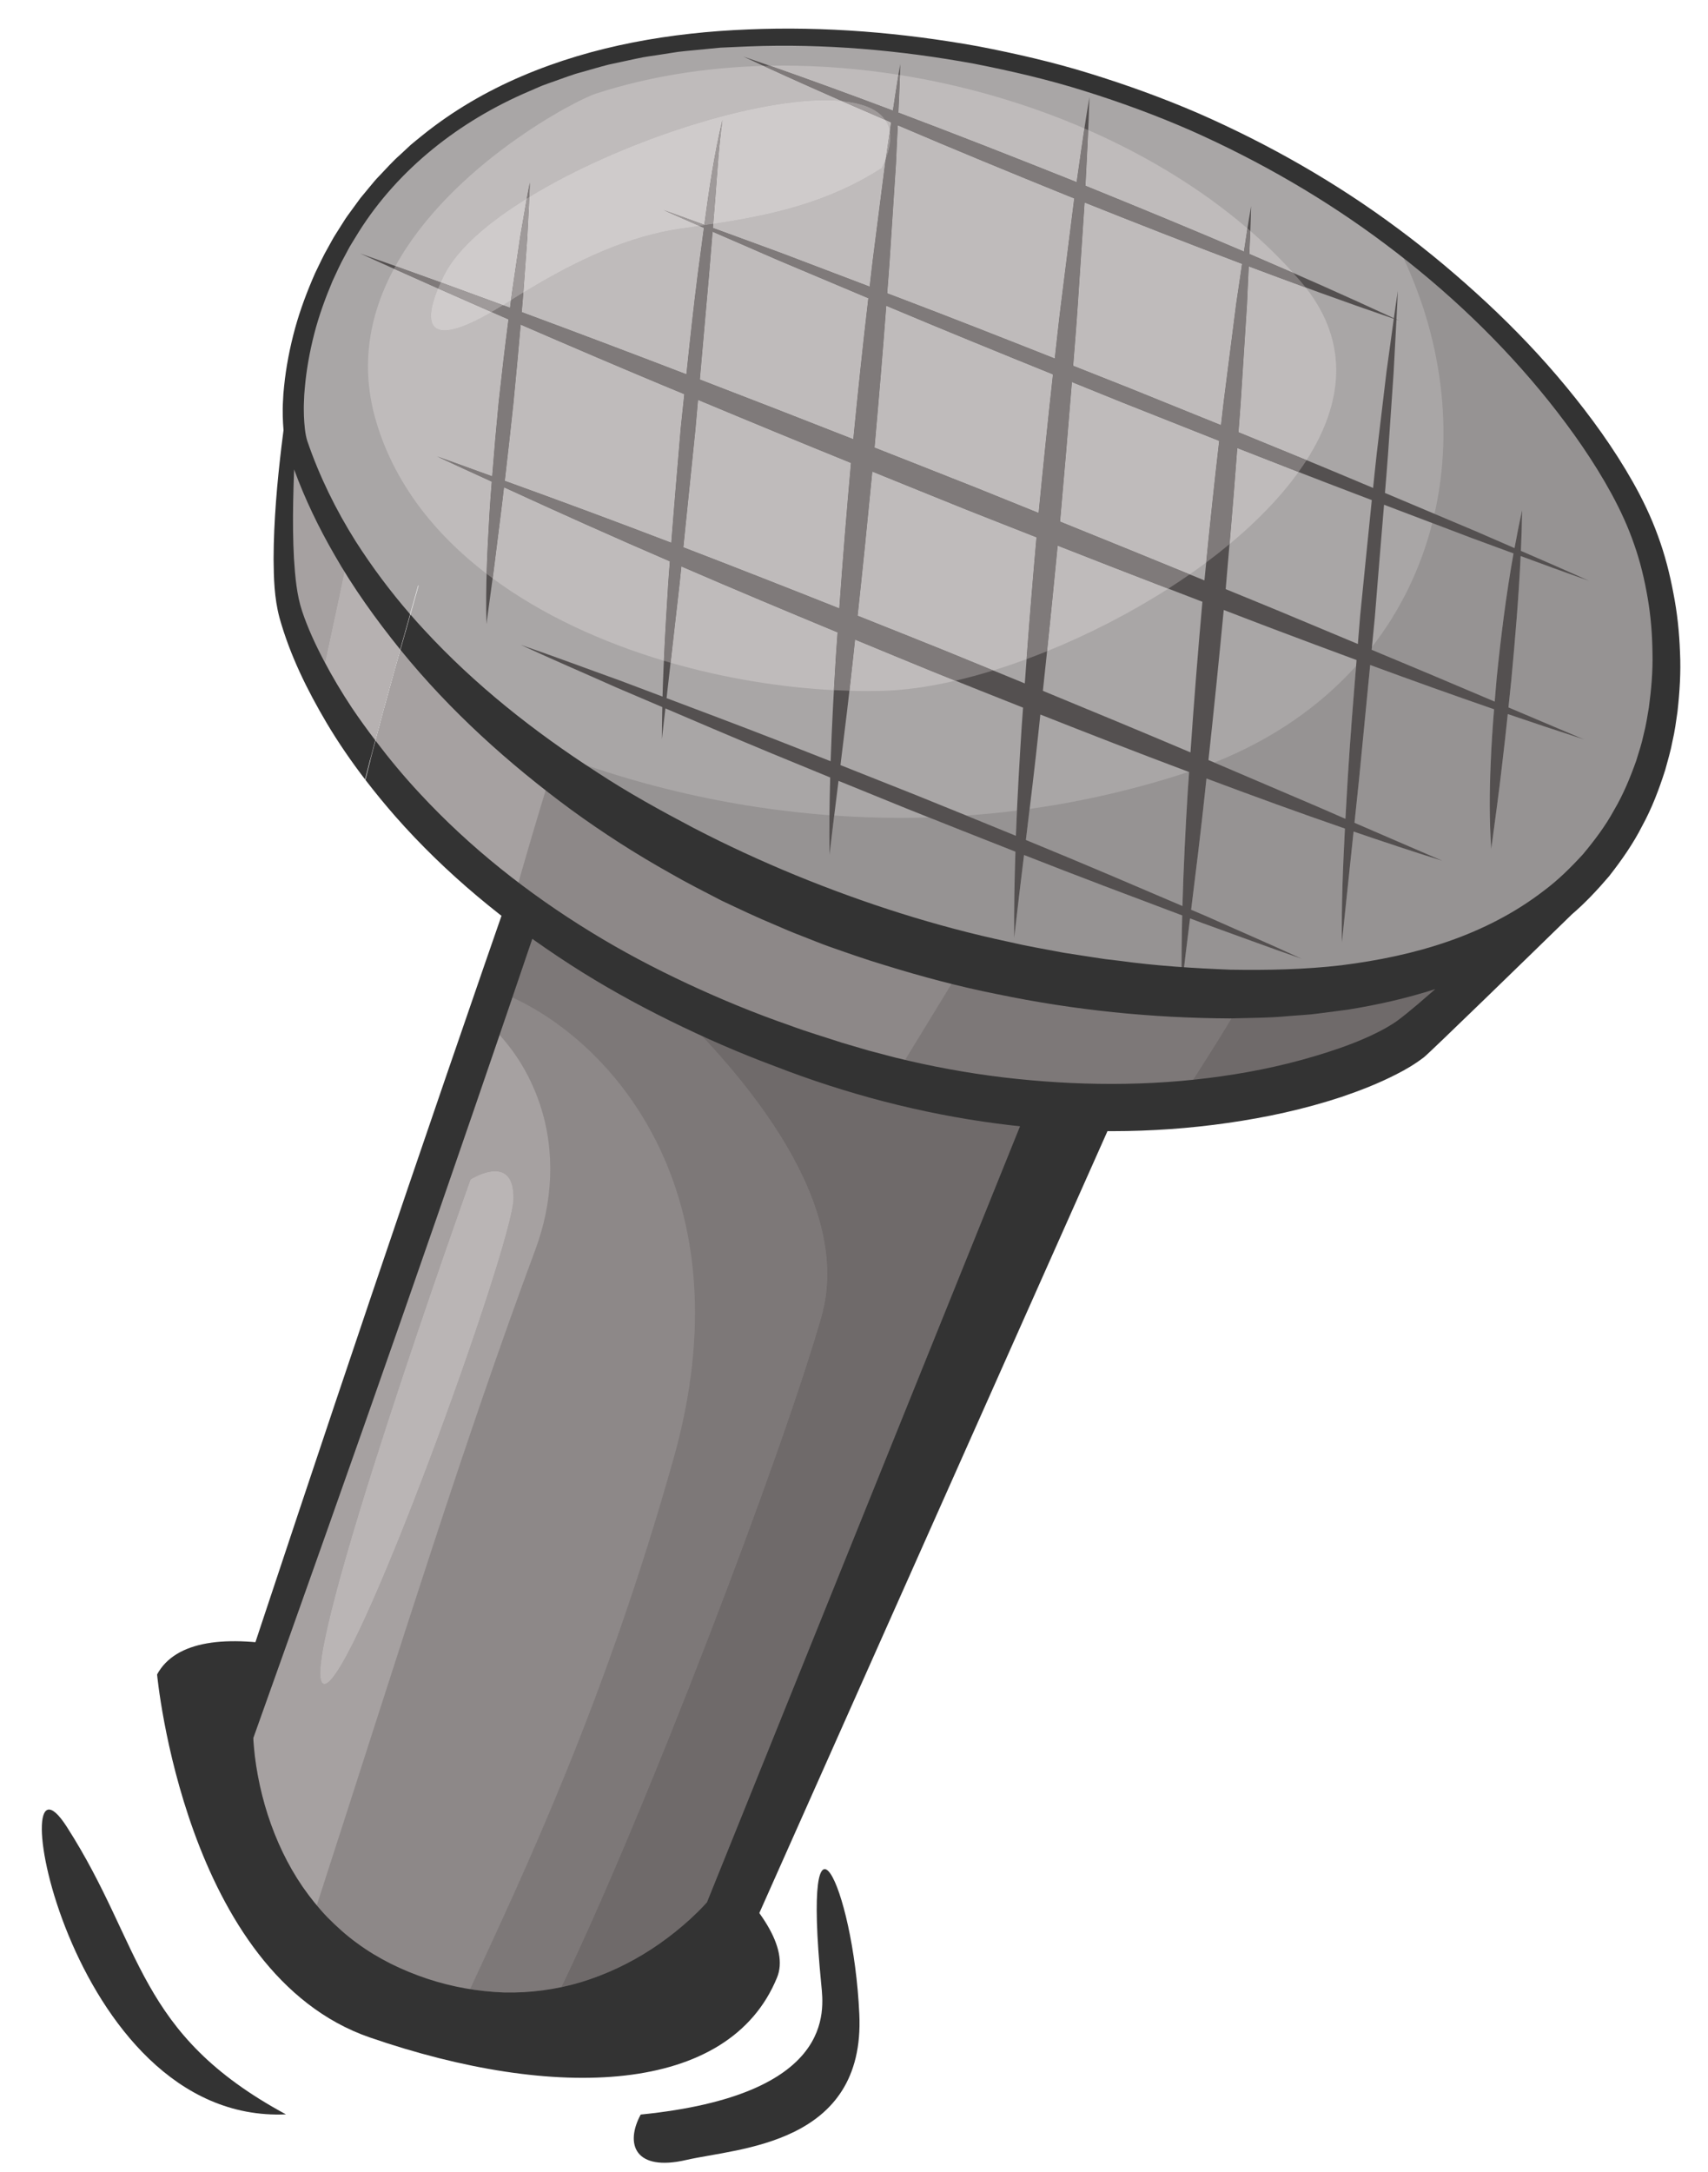 <?xml version="1.0" encoding="UTF-8"?><svg xmlns="http://www.w3.org/2000/svg" xmlns:xlink="http://www.w3.org/1999/xlink" height="508.8" preserveAspectRatio="xMidYMid meet" version="1.0" viewBox="-9.8 -6.7 400.3 508.8" width="400.3" zoomAndPan="magnify"><defs><clipPath id="a"><path d="M 54 0 L 384.02 0 L 384.02 259 L 54 259 Z M 54 0"/></clipPath></defs><g><g><path d="M 27.016 385.594 C 27.016 385.594 33.465 455.688 76.895 470.648 C 120.324 485.609 161.059 484.141 172.316 456.594 C 183.578 429.047 44.441 353.535 27.016 385.594" fill="#333"/></g><g><path d="M 115.203 199.348 L 46.262 399.961 C 46.262 399.961 45.641 446.543 89.117 461.449 C 132.594 476.355 161.164 442.195 161.164 442.195 L 249.98 232.887 L 115.203 199.348" fill="#8d8888"/></g><g><path d="M 109.688 460.117 C 109.246 460.117 108.809 460.109 108.367 460.102 C 105.699 460.012 103.027 459.754 100.371 459.332 C 112.75 432.574 132.125 391.879 148.121 334.801 C 165.184 273.922 134.734 238.191 110.285 226.988 C 112.34 220.973 114.387 214.957 116.43 208.938 C 124.641 214.742 133.922 220.41 144.402 225.734 C 165.34 245.387 190.238 275.406 182.688 301.828 C 173.367 334.426 141.359 418.199 121.746 458.859 C 117.789 459.695 113.746 460.117 109.688 460.117" fill="#7d7878"/></g><g><path d="M 121.746 458.859 C 141.359 418.199 173.367 334.426 182.688 301.828 C 190.238 275.406 165.34 245.387 144.402 225.734 C 156.609 231.938 170.441 237.672 186.098 242.629 C 202.059 247.676 217.277 250.559 231.383 251.887 L 155.879 438.977 L 155.875 438.98 L 155.137 439.785 C 154.637 440.32 154.109 440.859 153.57 441.383 C 152.492 442.438 151.371 443.473 150.203 444.457 C 147.883 446.441 145.426 448.289 142.863 449.957 C 137.734 453.301 132.164 455.918 126.352 457.688 C 124.832 458.141 123.297 458.531 121.746 458.859" fill="#6f6a6a"/></g><g><path d="M 64.434 439.699 C 63.262 438.293 62.152 436.824 61.102 435.312 C 57.59 430.199 54.895 424.477 52.949 418.473 C 51.98 415.473 51.207 412.395 50.625 409.281 C 50.336 407.727 50.09 406.16 49.906 404.594 C 49.746 403.23 49.613 401.77 49.562 400.488 C 61.262 367.719 72.832 335.117 84.195 302.582 C 91.977 280.309 99.66 258.051 107.281 235.773 C 111.719 240.66 114.801 246.199 116.785 252.176 C 120.438 263.156 119.73 275.137 115.699 285.984 C 98.918 331.184 84.965 376.344 64.434 439.699 M 106.223 267.691 C 103.484 267.691 100.465 269.625 100.465 269.625 C 100.465 269.625 60.27 381.891 65.758 387.617 C 65.902 387.766 66.066 387.836 66.25 387.836 C 73.238 387.84 110.316 285.164 110.551 274.234 C 110.66 269.086 108.543 267.691 106.223 267.691" fill="#a6a1a1"/></g><g><path d="M 66.25 387.836 C 66.066 387.836 65.902 387.766 65.758 387.617 C 60.27 381.891 100.465 269.625 100.465 269.625 C 100.465 269.625 103.484 267.691 106.223 267.691 C 108.543 267.691 110.66 269.086 110.551 274.234 C 110.316 285.164 73.238 387.84 66.25 387.836" fill="#bab5b5"/></g><g><path d="M 5.848 421.277 C 23.918 449.43 22.074 469.672 57.219 488.66 C 5.457 490.957 -9.785 396.926 5.848 421.277" fill="#333"/></g><g><path d="M 182.688 458.344 C 183.277 464.348 186.008 484.121 140.359 488.703 C 136.633 495.609 138.961 502.133 151.07 499.336 C 163.184 496.543 192.996 495.844 191.598 465.215 C 190.199 434.59 177.969 410.363 182.688 458.344" fill="#333"/></g><g><path d="M 112.445 194.273 L 181.586 208.227 C 204.977 212.957 228.684 217.883 252.43 223.051 L 263.715 225.504 L 259.312 236.848 L 259.312 236.852 L 166.785 444.582 L 166.367 445.52 L 165.848 446.113 C 165.414 446.609 165.141 446.898 164.797 447.262 L 163.816 448.254 C 163.16 448.902 162.504 449.527 161.836 450.137 C 160.504 451.352 159.141 452.516 157.738 453.621 C 154.938 455.844 152.012 457.883 148.953 459.723 C 142.844 463.402 136.199 466.254 129.258 468.094 C 122.309 469.91 115.059 470.613 107.914 470.191 C 100.773 469.699 93.754 468.188 87.156 465.73 C 80.547 463.258 74.184 459.879 68.602 455.449 C 65.789 453.262 63.227 450.773 60.824 448.164 C 58.457 445.52 56.336 442.668 54.434 439.703 C 50.648 433.746 47.883 427.246 45.98 420.574 C 45.035 417.234 44.309 413.844 43.793 410.422 C 43.535 408.711 43.328 406.992 43.191 405.262 C 43.051 403.5 42.953 401.855 42.977 399.926 L 42.977 399.918 L 42.973 399.438 L 43.152 398.895 C 54.371 364.977 65.719 330.883 77.273 296.73 C 88.824 262.574 100.578 228.383 112.445 194.273 M 117.965 204.426 C 106.848 237.188 95.625 269.863 84.195 302.582 C 72.77 335.297 61.137 368.078 49.371 401.031 L 49.547 400.008 L 49.547 400.012 C 49.582 401.395 49.727 403.059 49.906 404.594 C 50.09 406.16 50.336 407.727 50.625 409.281 C 51.207 412.395 51.98 415.473 52.949 418.473 C 54.895 424.477 57.59 430.199 61.102 435.312 C 62.871 437.859 64.805 440.277 66.938 442.496 C 69.102 444.68 71.383 446.746 73.871 448.543 C 78.812 452.184 84.398 454.898 90.262 456.863 C 96.16 458.824 102.277 459.891 108.367 460.102 C 114.465 460.238 120.535 459.43 126.352 457.688 C 132.164 455.918 137.734 453.301 142.863 449.957 C 145.426 448.289 147.883 446.441 150.203 444.457 C 151.371 443.473 152.492 442.438 153.57 441.383 C 154.109 440.859 154.637 440.32 155.137 439.785 L 155.875 438.98 L 156.48 438.277 L 155.543 439.812 L 240.645 228.93 L 240.648 228.93 L 247.531 242.727 C 226.352 236.711 205.133 230.461 183.602 224.012 C 162.074 217.57 140.207 210.961 117.965 204.426" fill="#333"/></g><g><path d="M 374.145 115.113 C 359.535 81.648 297.527 10.414 191.77 2.652 C 64.16 -6.707 55.211 83.035 59.809 97.387 C 64.574 112.262 73.266 127.16 85.16 141.273 C 86.176 137.672 87.191 134.07 88.203 130.469 L 88.301 130.492 C 88.09 131.246 87.879 132 87.664 132.754 C 86.855 135.625 86.051 138.496 85.238 141.367 C 122.121 185.062 189.793 221.211 267.344 225.801 C 383.855 232.695 390.551 152.695 374.145 115.113" fill="#a9a6a6"/></g><g><path d="M 281.094 226.219 C 279.934 226.219 278.762 226.211 277.574 226.191 C 274.266 226.137 270.848 226.008 267.344 225.801 C 267.289 225.797 267.238 225.793 267.184 225.789 C 267.18 225.789 267.176 225.789 267.172 225.789 C 267.164 225.789 267.152 225.789 267.145 225.789 C 267.098 225.785 267.055 225.781 267.008 225.781 C 266.988 225.777 266.969 225.777 266.949 225.777 C 266.91 225.773 266.867 225.773 266.828 225.77 C 266.801 225.77 266.773 225.766 266.742 225.766 C 266.727 225.762 266.711 225.762 266.691 225.762 C 266.641 225.758 266.586 225.754 266.535 225.75 C 266.531 225.75 266.52 225.75 266.516 225.75 C 251.355 224.809 236.578 222.66 222.336 219.488 C 178.184 209.648 139.211 189.949 110.059 165.762 C 133.578 176.023 158.863 182.367 184.598 184.289 C 184.562 187.387 184.562 190.492 184.609 193.598 C 184.965 190.516 185.336 187.441 185.715 184.367 C 190.871 184.727 196.043 184.91 201.227 184.91 C 203.445 184.91 205.66 184.875 207.879 184.809 C 214.641 187.5 221.402 190.176 228.18 192.836 C 227.961 199.559 227.824 206.293 227.891 213.043 C 228.617 206.559 229.41 200.086 230.203 193.617 C 236.422 196.051 242.645 198.477 248.898 200.84 L 267.27 207.773 C 267.137 213.348 267.066 218.922 267.156 224.512 C 267.773 219.156 268.449 213.816 269.113 208.473 L 272.008 209.562 C 279.77 212.348 287.477 215.246 295.285 217.926 C 287.844 214.477 280.297 211.246 272.805 207.898 L 269.363 206.434 C 270.504 197.277 271.637 188.129 272.609 178.953 C 272.734 177.867 272.836 176.777 272.957 175.691 C 283.715 179.727 294.52 183.664 305.406 187.422 C 304.938 196.312 304.582 205.219 304.691 214.16 L 307.434 188.121 C 314.359 190.492 321.312 192.812 328.32 194.988 C 321.418 192.012 314.527 189.051 307.648 186.062 L 308.699 176.078 L 311.328 149.102 C 320.965 152.645 330.637 156.117 340.359 159.473 C 340.023 163.684 339.73 167.895 339.57 172.125 C 339.273 178.781 339.234 185.48 339.699 192.191 C 340.574 185.59 341.508 179.023 342.25 172.43 C 342.73 168.488 343.16 164.543 343.574 160.594 C 349.52 162.629 355.488 164.617 361.477 166.547 L 343.734 159.035 C 343.957 156.902 344.184 154.773 344.402 152.641 C 345.301 142.977 346.133 133.305 346.594 123.574 C 351.93 125.543 357.27 127.504 362.645 129.387 C 357.34 126.988 351.996 124.664 346.652 122.352 C 346.789 119.176 346.895 115.992 346.941 112.801 C 346.285 115.762 345.703 118.73 345.156 121.703 C 342.078 120.371 338.996 119.043 335.922 117.695 L 326.406 113.684 C 331.141 92.773 327.816 69.734 316.711 48.934 C 347.5 71.969 366.805 98.305 374.145 115.113 C 384.59 139.047 385.68 180.18 354.992 205.121 C 355.035 205.078 355.074 205.039 355.117 205 C 339.742 217.566 316.352 226.051 282.09 226.215 C 282.09 226.215 282.09 226.215 282.09 226.219 C 281.758 226.219 281.426 226.219 281.094 226.219 M 267.324 205.562 L 250.152 198.234 C 243.668 195.473 237.152 192.773 230.633 190.09 C 230.93 187.66 231.227 185.234 231.52 182.809 C 244.07 181.051 256.527 178.18 268.766 174.129 C 268.805 174.145 268.848 174.156 268.891 174.176 C 268.797 175.609 268.672 177.039 268.586 178.473 C 268.031 187.484 267.578 196.516 267.324 205.562 M 228.289 189.109 C 224.426 187.523 220.555 185.941 216.684 184.367 C 220.641 184.09 224.594 183.699 228.543 183.203 C 228.449 185.172 228.367 187.141 228.289 189.109 M 305.52 185.133 C 303.418 184.219 301.312 183.312 299.215 182.383 L 274.801 171.957 C 288.539 166.484 299.594 158.68 308.023 149.324 C 307.305 158.133 306.594 166.941 306.059 175.773 C 305.875 178.891 305.691 182.012 305.52 185.133 M 340.508 157.668 L 325.988 151.52 L 311.672 145.531 L 311.734 144.891 C 318.52 136.152 323.223 126.289 325.883 115.848 L 335.125 119.359 C 338.395 120.547 341.656 121.754 344.918 122.961 C 343.184 132.648 341.965 142.41 340.969 152.203 C 340.801 154.023 340.66 155.848 340.508 157.668" fill="#969393"/></g><g><path d="M 325.988 151.52 L 311.672 145.531 L 312.41 137.969 C 313.098 129.156 313.855 120.355 314.574 111.551 L 335.125 119.359 C 338.395 120.547 341.656 121.754 344.918 122.961 C 343.184 132.648 341.965 142.41 340.969 152.203 C 340.801 154.023 340.66 155.848 340.508 157.668 L 325.988 151.52 M 306.059 175.773 C 305.875 178.891 305.691 182.012 305.52 185.133 C 303.418 184.219 301.312 183.312 299.215 182.383 L 273.422 171.367 C 274.699 159.656 275.879 147.934 277.004 136.203 C 280.852 137.668 284.676 139.172 288.531 140.617 C 295.055 143.078 301.59 145.52 308.137 147.938 C 307.379 157.207 306.621 166.477 306.059 175.773 M 268.586 178.473 C 268.031 187.484 267.578 196.516 267.324 205.562 L 250.152 198.234 C 243.668 195.473 237.152 192.773 230.633 190.09 C 231.699 181.379 232.758 172.676 233.68 163.945 C 233.801 162.867 233.906 161.781 234.023 160.703 C 245.352 165.176 256.703 169.602 268.121 173.887 C 268.379 173.984 268.633 174.078 268.891 174.176 C 268.797 175.609 268.672 177.039 268.586 178.473 M 204.582 179.461 C 198.785 177.148 192.98 174.848 187.176 172.551 C 188.215 164.188 189.242 155.828 190.137 147.445 C 190.301 146.016 190.438 144.578 190.598 143.148 C 196.703 145.668 202.801 148.199 208.918 150.695 C 215.926 153.516 222.949 156.301 229.973 159.086 C 229.875 160.547 229.746 162.004 229.656 163.465 C 229.109 172 228.621 180.547 228.289 189.109 C 220.398 185.867 212.492 182.66 204.582 179.461 M 158.633 161.469 L 146.422 156.859 L 149.453 130.254 L 149.891 126.004 C 150.051 126.07 150.203 126.145 150.363 126.211 C 162.355 131.402 174.418 136.453 186.504 141.461 C 186.383 143.297 186.227 145.129 186.113 146.965 C 185.602 155.176 185.156 163.398 184.875 171.641 C 176.152 168.199 167.414 164.785 158.633 161.469 M 108.504 105.953 C 109.207 99.953 109.867 93.945 110.512 87.934 C 111.117 81.746 111.703 75.555 112.23 69.359 C 123.184 74.109 134.16 78.809 145.18 83.414 C 146.977 84.172 148.781 84.898 150.578 85.652 C 150.305 88.289 150.027 90.93 149.746 93.566 C 148.992 102.527 148.219 111.488 147.527 120.457 C 134.582 115.496 121.57 110.676 108.504 105.953 M 156.379 57.68 L 157.203 47.586 C 162.27 49.785 167.34 51.973 172.398 54.188 L 193.711 63.172 C 192.422 74.164 191.262 85.176 190.188 96.199 C 178.219 91.492 166.227 86.828 154.215 82.211 L 156.379 57.68 M 198.672 54.848 L 200.188 31.617 C 200.312 28.629 200.469 25.645 200.617 22.66 C 213.816 28.301 227.102 33.773 240.426 39.172 C 240.941 39.379 241.461 39.582 241.98 39.789 C 241.945 40.008 241.918 40.223 241.883 40.441 L 238.805 64.965 C 238.293 69.066 237.867 73.184 237.402 77.289 C 225.152 72.441 212.887 67.617 200.555 62.93 L 198.129 62.012 C 198.305 59.621 198.516 57.238 198.672 54.848 M 281.297 55.121 C 280.852 58.18 280.414 61.234 279.945 64.289 L 277.039 87.047 C 276.789 88.996 276.598 90.953 276.367 92.906 C 269.242 90.016 262.113 87.129 254.98 84.254 C 250.562 82.496 246.137 80.75 241.715 78.996 C 242.066 74.484 242.449 69.98 242.746 65.461 L 244.395 40.758 L 244.395 40.746 C 256.648 45.637 268.938 50.453 281.297 55.121 M 194.641 103.785 C 201.941 106.746 209.234 109.715 216.543 112.652 C 222.062 114.844 227.598 117.004 233.121 119.184 C 232.109 130.582 231.191 141.992 230.383 153.414 C 224.062 150.82 217.75 148.219 211.426 145.641 C 204.691 142.93 197.945 140.242 191.199 137.555 C 192.414 126.305 193.555 115.051 194.641 103.785 M 233.621 113.477 C 228.75 111.512 223.887 109.539 219.012 107.578 C 211.07 104.426 203.113 101.297 195.16 98.164 C 196.145 87.098 197.078 76.023 197.91 64.938 L 199.289 65.52 C 211.805 70.789 224.387 75.914 236.98 81.016 C 235.789 91.824 234.672 102.645 233.621 113.477 M 238.707 114.766 C 239.652 104.121 240.566 93.469 241.422 82.812 C 245.398 84.418 249.367 86.035 253.344 87.637 C 260.871 90.633 268.402 93.617 275.941 96.594 C 274.68 107.473 273.539 118.371 272.48 129.277 C 261.211 124.656 249.934 120.055 238.637 115.496 C 238.66 115.254 238.684 115.012 238.707 114.766 M 153.176 93.996 L 153.793 86.984 C 165.715 91.969 177.664 96.895 189.645 101.766 C 188.625 113.105 187.707 124.465 186.902 135.836 C 174.75 131.004 162.57 126.219 150.352 121.523 L 153.176 93.996 M 269.211 169.574 C 257.715 164.699 246.172 159.91 234.617 155.152 C 235.84 143.82 236.988 132.48 238.082 121.137 C 249.363 125.574 260.672 129.949 272.004 134.285 C 270.953 146.035 270.016 157.797 269.211 169.574 M 308.977 137.551 C 308.805 139.762 308.621 141.973 308.441 144.18 L 290.438 136.652 C 286.121 134.855 281.785 133.102 277.461 131.324 C 278.43 120.316 279.355 109.301 280.18 98.273 C 289.359 101.883 298.551 105.461 307.777 108.969 L 311.707 110.465 C 310.77 119.488 309.891 128.52 308.977 137.551 M 316.859 67.98 C 316.281 72.133 315.727 76.289 315.145 80.441 L 312.875 99.449 C 312.559 102.172 312.301 104.895 312.008 107.617 L 309.031 106.363 C 299.535 102.367 290.004 98.449 280.457 94.562 C 280.625 92.219 280.832 89.883 280.984 87.539 L 282.457 64.605 C 282.578 61.637 282.727 58.672 282.871 55.707 C 294.133 59.945 305.449 64.066 316.859 67.98 M 343.574 160.594 C 349.52 162.629 355.488 164.617 361.477 166.547 L 343.734 159.035 C 343.957 156.902 344.184 154.773 344.402 152.641 C 345.301 142.977 346.133 133.305 346.594 123.574 C 351.93 125.543 357.27 127.504 362.645 129.387 C 357.34 126.988 351.996 124.664 346.652 122.352 C 346.789 119.176 346.895 115.992 346.941 112.801 C 346.285 115.762 345.703 118.73 345.156 121.703 C 342.078 120.371 338.996 119.043 335.922 117.695 L 314.789 108.789 C 315.031 105.785 315.293 102.785 315.504 99.777 L 316.816 80.648 C 317.027 76.496 317.266 72.352 317.48 68.199 C 317.688 68.27 317.891 68.344 318.094 68.414 C 317.891 68.32 317.688 68.23 317.484 68.137 C 317.598 65.922 317.723 63.703 317.801 61.48 C 317.465 63.605 317.176 65.734 316.879 67.859 C 305.672 62.652 294.371 57.652 283.004 52.785 C 283.18 49.062 283.34 45.34 283.418 41.605 C 282.797 45.141 282.258 48.688 281.734 52.234 C 269.414 46.973 257.02 41.859 244.594 36.82 C 244.938 29.883 245.344 22.949 245.531 15.992 C 244.398 22.637 243.484 29.309 242.527 35.977 C 242.375 35.914 242.223 35.852 242.07 35.789 C 228.355 30.305 214.598 24.906 200.754 19.684 C 200.938 15.902 201.105 12.117 201.191 8.32 C 200.555 11.941 200.004 15.57 199.465 19.203 C 187.855 14.836 176.184 10.578 164.402 6.551 C 175.852 11.887 187.422 16.996 199.051 21.98 C 198.598 25.086 198.152 28.195 197.676 31.301 L 194.727 54.352 C 194.469 56.383 194.27 58.418 194.023 60.449 L 173.207 52.539 C 167.891 50.605 162.586 48.645 157.277 46.695 L 157.863 39.504 C 158.32 33.438 158.691 27.363 159.523 21.355 C 157.582 29.469 156.375 37.711 155.27 45.969 C 152.078 44.805 148.891 43.633 145.684 42.504 C 148.832 43.93 152.004 45.305 155.172 46.688 C 154.699 50.238 154.238 53.785 153.754 57.332 C 152.746 65.203 151.898 73.098 151.07 80.992 C 138.238 76.066 125.379 71.199 112.477 66.422 C 112.594 64.961 112.738 63.508 112.844 62.047 L 113.777 49.07 C 113.969 44.73 114.281 40.402 114.383 36.047 C 113.508 40.297 112.863 44.578 112.105 48.844 L 110.215 61.691 C 110.035 62.926 109.898 64.168 109.73 65.402 C 98.043 61.086 86.324 56.832 74.559 52.676 C 86.121 57.91 97.727 63.062 109.371 68.133 C 108.535 74.57 107.781 81.023 107.078 87.484 C 106.512 93.277 106 99.078 105.551 104.891 C 101.223 103.336 96.918 101.734 92.574 100.211 C 96.848 102.23 101.164 104.164 105.457 106.148 C 105.273 108.566 105.066 110.984 104.93 113.41 C 104.418 122.074 103.965 130.762 104.207 139.496 L 105.953 126.617 L 107.57 113.734 C 107.844 111.648 108.07 109.559 108.32 107.469 C 121.211 113.395 134.156 119.203 147.199 124.82 C 147.074 126.527 146.922 128.23 146.812 129.938 C 146.258 138.777 145.723 147.629 145.477 156.5 L 135.523 152.746 C 127.762 149.961 120.055 147.059 112.238 144.375 C 119.68 147.82 127.227 151.047 134.715 154.391 L 145.426 158.961 C 145.371 161.461 145.324 163.961 145.328 166.469 L 146.148 159.27 L 157.367 164.055 C 166.465 167.934 175.613 171.707 184.773 175.449 C 184.609 181.488 184.516 187.535 184.609 193.598 C 185.273 187.805 186.004 182.023 186.723 176.242 C 192.129 178.445 197.531 180.648 202.941 182.84 C 211.344 186.191 219.754 189.531 228.18 192.836 C 227.961 199.559 227.824 206.293 227.891 213.043 C 228.617 206.559 229.41 200.086 230.203 193.617 C 236.422 196.051 242.645 198.477 248.898 200.84 L 267.27 207.773 C 267.137 213.348 267.066 218.922 267.156 224.512 C 267.773 219.156 268.449 213.816 269.113 208.473 L 272.008 209.562 C 279.77 212.348 287.477 215.246 295.285 217.926 C 287.844 214.477 280.297 211.246 272.805 207.898 L 269.363 206.434 C 270.504 197.277 271.637 188.129 272.609 178.953 C 272.734 177.867 272.836 176.777 272.957 175.691 C 283.715 179.727 294.52 183.664 305.406 187.422 C 304.938 196.312 304.582 205.219 304.691 214.16 L 307.434 188.121 C 314.359 190.492 321.312 192.812 328.32 194.988 C 321.418 192.012 314.527 189.051 307.648 186.062 L 308.699 176.078 L 311.328 149.102 C 320.965 152.645 330.637 156.117 340.359 159.473 C 340.023 163.684 339.73 167.895 339.57 172.125 C 339.273 178.781 339.234 185.48 339.699 192.191 C 340.574 185.59 341.508 179.023 342.25 172.43 C 342.73 168.488 343.16 164.543 343.574 160.594" fill="#545050"/></g><g><path d="M 193.578 155.199 C 192.16 155.199 190.727 155.176 189.281 155.137 C 189.578 152.574 189.863 150.012 190.137 147.445 C 190.301 146.016 190.438 144.578 190.598 143.148 C 196.703 145.668 202.801 148.199 208.918 150.695 C 210.648 151.395 212.379 152.086 214.109 152.777 C 207.941 154.215 202.102 155.039 196.871 155.16 C 195.781 155.188 194.688 155.199 193.578 155.199 M 185.637 154.992 C 173.23 154.352 160.086 152.227 147.367 148.566 L 149.453 130.254 L 149.891 126.004 C 150.051 126.07 150.203 126.145 150.363 126.211 C 162.355 131.402 174.418 136.453 186.504 141.461 C 186.383 143.297 186.227 145.129 186.113 146.965 C 185.945 149.641 185.785 152.312 185.637 154.992 M 222.977 150.371 C 219.129 148.789 215.277 147.211 211.426 145.641 C 204.691 142.93 197.945 140.242 191.199 137.555 C 192.414 126.305 193.555 115.051 194.641 103.785 C 201.941 106.746 209.234 109.715 216.543 112.652 C 222.062 114.844 227.598 117.004 233.121 119.184 C 232.277 128.688 231.496 138.199 230.793 147.723 C 228.164 148.691 225.555 149.578 222.977 150.371 M 145.789 148.102 C 131.191 143.738 117.227 137.336 105.66 128.797 L 105.953 126.617 L 107.57 113.734 C 107.844 111.648 108.07 109.559 108.32 107.469 C 121.211 113.395 134.156 119.203 147.199 124.82 C 147.074 126.527 146.922 128.23 146.812 129.938 C 146.434 135.988 146.062 142.039 145.789 148.102 M 235.602 145.863 C 236.461 137.625 237.285 129.383 238.082 121.137 C 246.707 124.527 255.352 127.887 264.004 131.219 C 255.031 136.957 245.277 141.945 235.602 145.863 M 186.902 135.836 C 174.75 131.004 162.57 126.219 150.352 121.523 L 153.176 93.996 L 153.793 86.984 C 165.715 91.969 177.664 96.895 189.645 101.766 C 188.625 113.105 187.707 124.465 186.902 135.836 M 269.031 127.863 C 258.91 123.719 248.781 119.59 238.637 115.496 C 238.66 115.254 238.684 115.012 238.707 114.766 C 239.652 104.121 240.566 93.469 241.422 82.812 C 245.398 84.418 249.367 86.035 253.344 87.637 C 260.871 90.633 268.402 93.617 275.941 96.594 C 274.84 106.078 273.832 115.578 272.891 125.086 C 271.629 126.027 270.34 126.953 269.031 127.863 M 104.246 127.734 C 91.996 118.348 82.629 106.484 78.355 92.035 C 74.422 78.738 76.926 66.684 82.527 56.266 C 85.965 57.809 89.406 59.344 92.852 60.871 C 91.203 64.871 89.621 70.707 94.418 70.707 C 96.59 70.707 100.066 69.512 105.438 66.414 C 106.746 66.988 108.059 67.559 109.371 68.133 C 108.535 74.57 107.781 81.023 107.078 87.484 C 106.512 93.277 106 99.078 105.551 104.891 C 101.223 103.336 96.918 101.734 92.574 100.211 C 96.848 102.23 101.164 104.164 105.457 106.148 C 105.273 108.566 105.066 110.984 104.93 113.41 C 104.648 118.176 104.383 122.949 104.246 127.734 M 278.375 120.773 C 279.012 113.277 279.621 105.777 280.18 98.273 C 284.961 100.152 289.742 102.023 294.535 103.883 C 290.305 109.777 284.762 115.465 278.375 120.773 M 147.527 120.457 C 134.582 115.496 121.57 110.676 108.504 105.953 C 109.207 99.953 109.867 93.945 110.512 87.934 C 111.117 81.746 111.703 75.555 112.23 69.359 C 123.184 74.109 134.16 78.809 145.18 83.414 C 146.977 84.172 148.781 84.898 150.578 85.652 C 150.305 88.289 150.027 90.93 149.746 93.566 C 148.992 102.527 148.219 111.488 147.527 120.457 M 233.621 113.477 C 228.75 111.512 223.887 109.539 219.012 107.578 C 211.07 104.426 203.113 101.297 195.16 98.164 C 196.145 87.098 197.078 76.023 197.91 64.938 L 199.289 65.52 C 211.805 70.789 224.387 75.914 236.98 81.016 C 235.789 91.824 234.672 102.645 233.621 113.477 M 296.422 101.105 C 291.105 98.91 285.785 96.73 280.457 94.562 C 280.625 92.219 280.832 89.883 280.984 87.539 L 282.457 64.605 C 282.578 61.637 282.727 58.672 282.871 55.707 C 287.309 57.379 291.754 59.027 296.211 60.656 C 306.516 73.758 304.883 87.875 296.422 101.105 M 190.188 96.199 C 178.219 91.492 166.227 86.828 154.215 82.211 L 156.379 57.68 L 157.203 47.586 C 162.27 49.785 167.34 51.973 172.398 54.188 L 193.711 63.172 C 192.422 74.164 191.262 85.176 190.188 96.199 M 276.367 92.906 C 269.242 90.016 262.113 87.129 254.98 84.254 C 250.562 82.496 246.137 80.75 241.715 78.996 C 242.066 74.484 242.449 69.98 242.746 65.461 L 244.395 40.758 L 244.395 40.746 C 256.648 45.637 268.938 50.453 281.297 55.121 C 280.852 58.18 280.414 61.234 279.945 64.289 L 277.039 87.047 C 276.789 88.996 276.598 90.953 276.367 92.906 M 151.07 80.992 C 138.238 76.066 125.379 71.199 112.477 66.422 C 112.594 64.961 112.738 63.508 112.844 62.047 L 112.855 61.855 C 125.27 54.305 137.344 48.586 150.184 46.793 C 151.5 46.609 152.816 46.422 154.133 46.234 C 154.48 46.387 154.824 46.535 155.172 46.688 C 154.699 50.238 154.238 53.785 153.754 57.332 C 152.746 65.203 151.898 73.098 151.07 80.992 M 237.402 77.289 C 225.152 72.441 212.887 67.617 200.555 62.93 L 198.129 62.012 C 198.305 59.621 198.516 57.238 198.672 54.848 L 200.188 31.617 C 200.312 28.629 200.469 25.645 200.617 22.66 C 213.816 28.301 227.102 33.773 240.426 39.172 C 240.941 39.379 241.461 39.582 241.98 39.789 C 241.945 40.008 241.918 40.223 241.883 40.441 L 238.805 64.965 C 238.293 69.066 237.867 73.184 237.402 77.289 M 109.73 65.402 C 109.191 65.203 108.652 65.004 108.113 64.809 C 108.387 64.637 108.66 64.465 108.938 64.289 C 109.277 64.074 109.617 63.859 109.953 63.648 C 109.883 64.234 109.809 64.82 109.73 65.402 M 194.023 60.449 L 173.207 52.539 C 167.891 50.605 162.586 48.645 157.277 46.695 L 157.355 45.762 C 170.828 43.719 184.203 40.836 196.863 32.66 C 197.219 31.945 197.523 31.258 197.785 30.594 C 197.75 30.828 197.715 31.066 197.676 31.301 L 194.727 54.352 C 194.469 56.383 194.27 58.418 194.023 60.449 M 93.473 59.449 C 89.945 58.172 86.41 56.895 82.871 55.633 C 96.035 31.836 125.203 16.754 129.758 15.27 C 142.145 11.238 155.48 9.121 169.129 8.734 C 175.203 11.527 181.312 14.262 187.441 16.949 C 186.242 16.836 184.973 16.781 183.633 16.781 C 165.426 16.781 134.859 26.859 114.266 39.438 C 114.316 38.309 114.355 37.18 114.383 36.047 C 114.125 37.301 113.887 38.555 113.66 39.809 C 104.711 45.352 97.727 51.355 94.594 57.191 C 94.594 57.191 94.09 58.102 93.473 59.449 M 293.281 57.234 C 289.863 55.738 286.438 54.258 283.004 52.785 C 283.09 50.992 283.172 49.195 283.238 47.402 C 286.824 50.52 290.184 53.801 293.281 57.234 M 281.734 52.234 C 269.414 46.973 257.02 41.859 244.594 36.82 C 244.809 32.473 245.051 28.129 245.242 23.773 C 259.086 29.844 271.816 37.605 282.559 46.812 C 282.273 48.617 282 50.426 281.734 52.234 M 242.527 35.977 C 242.375 35.914 242.223 35.852 242.07 35.789 C 228.355 30.305 214.598 24.906 200.754 19.684 C 200.898 16.75 201.027 13.816 201.121 10.879 C 216.035 13.254 230.719 17.504 244.348 23.387 C 243.715 27.578 243.129 31.781 242.527 35.977 M 198.758 23.996 C 198.578 23.023 198.223 22.16 197.703 21.402 C 198.152 21.594 198.602 21.785 199.051 21.98 C 198.953 22.652 198.855 23.324 198.758 23.996 M 199.465 19.203 C 189.902 15.605 180.301 12.082 170.625 8.699 C 171.656 8.684 172.684 8.672 173.719 8.672 C 182.695 8.672 191.77 9.406 200.766 10.82 C 200.305 13.613 199.883 16.406 199.465 19.203" fill="#bfbbbb"/></g><g><path d="M 189.281 155.137 C 188.074 155.102 186.859 155.055 185.637 154.992 C 185.785 152.312 185.945 149.641 186.113 146.965 C 186.227 145.129 186.383 143.297 186.504 141.461 C 174.418 136.453 162.355 131.402 150.363 126.211 C 150.203 126.145 150.051 126.07 149.891 126.004 L 149.453 130.254 L 147.367 148.566 C 146.84 148.414 146.312 148.258 145.789 148.102 C 146.062 142.039 146.434 135.988 146.812 129.938 C 146.922 128.23 147.074 126.527 147.199 124.82 C 134.156 119.203 121.211 113.395 108.32 107.469 C 108.07 109.559 107.844 111.648 107.57 113.734 L 105.953 126.617 L 105.66 128.797 C 105.188 128.449 104.711 128.09 104.246 127.734 C 104.383 122.949 104.648 118.176 104.93 113.41 C 105.066 110.984 105.273 108.566 105.457 106.148 C 101.164 104.164 96.848 102.23 92.574 100.211 C 96.918 101.734 101.223 103.336 105.551 104.891 C 106 99.078 106.512 93.277 107.078 87.484 C 107.781 81.023 108.535 74.57 109.371 68.133 C 108.059 67.559 106.746 66.988 105.438 66.414 C 106.281 65.926 107.172 65.391 108.113 64.809 C 108.652 65.004 109.191 65.203 109.73 65.402 C 109.809 64.82 109.883 64.234 109.953 63.648 C 110.926 63.039 111.891 62.441 112.855 61.855 L 112.844 62.047 C 112.738 63.508 112.594 64.961 112.477 66.422 C 125.379 71.199 138.238 76.066 151.07 80.992 C 151.898 73.098 152.746 65.203 153.754 57.332 C 154.238 53.785 154.699 50.238 155.172 46.688 C 154.824 46.535 154.48 46.387 154.133 46.234 C 155.207 46.078 156.281 45.922 157.355 45.762 L 157.277 46.695 C 162.586 48.645 167.891 50.605 173.207 52.539 L 194.023 60.449 C 194.27 58.418 194.469 56.383 194.727 54.352 L 197.676 31.301 C 197.715 31.066 197.75 30.828 197.785 30.594 C 198.801 28 199.09 25.809 198.758 23.996 C 198.855 23.324 198.953 22.652 199.051 21.98 C 198.602 21.785 198.152 21.594 197.703 21.402 C 195.949 18.82 192.324 17.406 187.441 16.949 C 181.312 14.262 175.203 11.527 169.129 8.734 C 169.625 8.723 170.125 8.711 170.625 8.699 C 180.301 12.082 189.902 15.605 199.465 19.203 C 199.883 16.406 200.305 13.613 200.766 10.82 C 200.883 10.84 201.004 10.859 201.121 10.879 C 201.027 13.816 200.898 16.75 200.754 19.684 C 214.598 24.906 228.355 30.305 242.07 35.789 C 242.223 35.852 242.375 35.914 242.527 35.977 C 243.129 31.781 243.715 27.578 244.348 23.387 C 244.648 23.516 244.945 23.645 245.242 23.773 C 245.051 28.129 244.809 32.473 244.594 36.82 C 257.02 41.859 269.414 46.973 281.734 52.234 C 282 50.426 282.273 48.617 282.559 46.812 C 282.785 47.004 283.016 47.203 283.238 47.402 C 283.172 49.195 283.09 50.992 283.004 52.785 C 286.438 54.258 289.863 55.738 293.281 57.234 C 293.883 57.902 294.477 58.574 295.059 59.254 C 295.457 59.719 295.84 60.188 296.211 60.656 C 291.754 59.027 287.309 57.379 282.871 55.707 C 282.727 58.672 282.578 61.637 282.457 64.605 L 280.984 87.539 C 280.832 89.883 280.625 92.219 280.457 94.562 C 285.785 96.73 291.105 98.91 296.422 101.105 C 295.824 102.031 295.195 102.965 294.535 103.883 C 289.742 102.023 284.961 100.152 280.18 98.273 C 279.621 105.777 279.012 113.277 278.375 120.773 C 276.605 122.242 274.777 123.68 272.891 125.086 C 273.832 115.578 274.84 106.078 275.941 96.594 C 268.402 93.617 260.871 90.633 253.344 87.637 C 249.367 86.035 245.398 84.418 241.422 82.812 C 240.566 93.469 239.652 104.121 238.707 114.766 C 238.684 115.012 238.66 115.254 238.637 115.496 C 248.781 119.59 258.91 123.719 269.031 127.863 C 267.387 129.008 265.711 130.125 264.004 131.219 C 255.352 127.887 246.707 124.527 238.082 121.137 C 237.285 129.383 236.461 137.625 235.602 145.863 C 233.996 146.512 232.391 147.133 230.793 147.723 C 231.496 138.199 232.277 128.688 233.121 119.184 C 227.598 117.004 222.062 114.844 216.543 112.652 C 209.234 109.715 201.941 106.746 194.641 103.785 C 193.555 115.051 192.414 126.305 191.199 137.555 C 197.945 140.242 204.691 142.93 211.426 145.641 C 215.277 147.211 219.129 148.789 222.977 150.371 C 219.965 151.301 217.004 152.105 214.109 152.777 C 212.379 152.086 210.648 151.395 208.918 150.695 C 202.801 148.199 196.703 145.668 190.598 143.148 C 190.438 144.578 190.301 146.016 190.137 147.445 C 189.863 150.012 189.578 152.574 189.281 155.137 M 153.793 86.984 L 153.176 93.996 L 150.352 121.523 C 162.57 126.219 174.75 131.004 186.902 135.836 C 187.707 124.465 188.625 113.105 189.645 101.766 C 177.664 96.895 165.715 91.969 153.793 86.984 M 112.23 69.359 C 111.703 75.555 111.117 81.746 110.512 87.934 C 109.867 93.945 109.207 99.953 108.504 105.953 C 121.57 110.676 134.582 115.496 147.527 120.457 C 148.219 111.488 148.992 102.527 149.746 93.566 C 150.027 90.93 150.305 88.289 150.578 85.652 C 148.781 84.898 146.977 84.172 145.18 83.414 C 134.16 78.809 123.184 74.109 112.23 69.359 M 197.91 64.938 C 197.078 76.023 196.145 87.098 195.16 98.164 C 203.113 101.297 211.07 104.426 219.012 107.578 C 223.887 109.539 228.75 111.512 233.621 113.477 C 234.672 102.645 235.789 91.824 236.98 81.016 C 224.387 75.914 211.805 70.789 199.289 65.52 L 197.91 64.938 M 157.203 47.586 L 156.379 57.68 L 154.215 82.211 C 166.227 86.828 178.219 91.492 190.188 96.199 C 191.262 85.176 192.422 74.164 193.711 63.172 L 172.398 54.188 C 167.34 51.973 162.27 49.785 157.203 47.586 M 244.395 40.746 L 244.395 40.758 L 242.746 65.461 C 242.449 69.98 242.066 74.484 241.715 78.996 C 246.137 80.75 250.562 82.496 254.98 84.254 C 262.113 87.129 269.242 90.016 276.367 92.906 C 276.598 90.953 276.789 88.996 277.039 87.047 L 279.945 64.289 C 280.414 61.234 280.852 58.18 281.297 55.121 C 268.938 50.453 256.648 45.637 244.395 40.746 M 200.617 22.66 C 200.469 25.645 200.312 28.629 200.188 31.617 L 198.672 54.848 C 198.516 57.238 198.305 59.621 198.129 62.012 L 200.555 62.93 C 212.887 67.617 225.152 72.441 237.402 77.289 C 237.867 73.184 238.293 69.066 238.805 64.965 L 241.883 40.441 C 241.918 40.223 241.945 40.008 241.98 39.789 C 241.461 39.582 240.941 39.379 240.426 39.172 C 227.102 33.773 213.816 28.301 200.617 22.66 M 92.852 60.871 C 89.406 59.344 85.965 57.809 82.527 56.266 C 82.641 56.055 82.758 55.84 82.871 55.633 C 86.41 56.895 89.945 58.172 93.473 59.449 C 93.273 59.883 93.062 60.363 92.852 60.871 M 113.66 39.809 C 113.887 38.555 114.125 37.301 114.383 36.047 C 114.355 37.18 114.316 38.309 114.266 39.438 C 114.062 39.562 113.859 39.688 113.66 39.809" fill="#7f7a7a"/></g><g><path d="M 94.418 70.707 C 89.621 70.707 91.203 64.871 92.852 60.871 C 97.043 62.73 101.238 64.578 105.438 66.414 C 100.066 69.512 96.59 70.707 94.418 70.707 M 108.113 64.809 C 103.238 63.008 98.359 61.223 93.473 59.449 C 94.09 58.102 94.594 57.191 94.594 57.191 C 97.727 51.355 104.711 45.352 113.66 39.809 C 113.117 42.816 112.641 45.836 112.105 48.844 L 110.215 61.691 C 110.121 62.344 110.035 62.996 109.953 63.648 C 109.617 63.859 109.277 64.074 108.938 64.289 C 108.66 64.465 108.387 64.637 108.113 64.809 M 112.855 61.855 L 113.777 49.07 C 113.922 45.855 114.129 42.652 114.266 39.438 C 134.859 26.859 165.426 16.781 183.633 16.781 C 184.973 16.781 186.242 16.836 187.441 16.949 C 190.855 18.445 194.277 19.93 197.703 21.402 C 198.223 22.16 198.578 23.023 198.758 23.996 C 198.438 26.195 198.117 28.395 197.785 30.594 C 197.523 31.258 197.219 31.945 196.863 32.66 C 184.203 40.836 170.828 43.719 157.355 45.762 L 157.863 39.504 C 158.32 33.438 158.691 27.363 159.523 21.355 C 157.582 29.469 156.375 37.711 155.27 45.969 C 152.078 44.805 148.891 43.633 145.684 42.504 C 148.488 43.773 151.309 45.004 154.133 46.234 C 152.816 46.422 151.5 46.609 150.184 46.793 C 137.344 48.586 125.27 54.305 112.855 61.855" fill="#cfcbcb"/></g><g><path d="M 105.438 66.414 C 101.238 64.578 97.043 62.73 92.852 60.871 C 93.062 60.363 93.273 59.883 93.473 59.449 C 98.359 61.223 103.238 63.008 108.113 64.809 C 107.172 65.391 106.281 65.926 105.438 66.414 M 109.953 63.648 C 110.035 62.996 110.121 62.344 110.215 61.691 L 112.105 48.844 C 112.641 45.836 113.117 42.816 113.66 39.809 C 113.859 39.688 114.062 39.562 114.266 39.438 C 114.129 42.652 113.922 45.855 113.777 49.07 L 112.855 61.855 C 111.891 62.441 110.926 63.039 109.953 63.648 M 154.133 46.234 C 151.309 45.004 148.488 43.773 145.684 42.504 C 148.891 43.633 152.078 44.805 155.27 45.969 C 156.375 37.711 157.582 29.469 159.523 21.355 C 158.691 27.363 158.32 33.438 157.863 39.504 L 157.355 45.762 C 156.281 45.922 155.207 46.078 154.133 46.234 M 197.785 30.594 C 198.117 28.395 198.438 26.195 198.758 23.996 C 199.09 25.809 198.801 28 197.785 30.594 M 197.703 21.402 C 194.277 19.93 190.855 18.445 187.441 16.949 C 192.324 17.406 195.949 18.82 197.703 21.402" fill="#9f9a9a"/></g><g><path d="M 78.211 166.438 C 79.805 160.426 81.461 154.434 83.141 148.445 C 83.809 146.051 84.484 143.664 85.16 141.273 C 73.266 127.16 64.574 112.262 59.809 97.387 C 59.043 94.996 58.656 90.508 59.129 84.742 L 59.125 84.742 C 59.125 84.742 54.438 121.883 57.977 135.902 C 59.418 141.594 64.656 155.152 76.941 171.328 C 77.363 169.699 77.777 168.066 78.211 166.438" fill="#8d8888"/></g><g><path d="M 267.344 225.801 C 189.793 221.211 122.121 185.062 85.238 141.367 C 84.359 144.488 83.477 147.605 82.605 150.73 C 80.934 156.719 79.289 162.715 77.707 168.73 C 77.473 169.629 77.25 170.527 77.016 171.426 C 94.992 195.059 127.992 224.238 186.098 242.629 C 254.234 264.188 308.809 246.23 321.172 236.453 C 328.324 230.797 344.797 215.023 355.117 205 C 337.629 219.293 309.773 228.312 267.344 225.801" fill="#8d8888"/></g><g><path d="M 77.594 168.797 C 77.797 168.012 78 167.223 78.211 166.438 C 78 167.223 77.797 168.012 77.594 168.797" fill="#d1cfcf"/></g><g><path d="M 65.336 153.426 C 61.062 145.52 58.84 139.305 57.977 135.902 C 57.008 132.062 56.656 126.484 56.656 120.414 C 56.656 104.32 59.125 84.742 59.125 84.742 L 59.129 84.742 C 58.988 86.477 58.922 88.094 58.922 89.574 C 58.922 93.02 59.273 95.715 59.809 97.387 C 62.547 105.941 66.586 114.504 71.785 122.922 C 71.637 123.656 71.496 124.398 71.344 125.137 C 70.344 130.02 69.293 134.891 68.246 139.762 C 67.266 144.312 66.285 148.867 65.336 153.426" fill="#a6a1a1"/></g><g><path d="M 110.43 204.523 C 95.789 193.34 84.949 181.84 77.02 171.414 C 77.254 170.52 77.473 169.621 77.707 168.73 C 79.289 162.715 80.934 156.719 82.605 150.73 C 83.477 147.605 84.359 144.488 85.238 141.367 C 94.785 152.68 106.395 163.484 119.703 173.367 C 116.855 182.102 112.91 195.777 110.43 204.523" fill="#a6a1a1"/></g><g><path d="M 77.086 170.773 C 77.098 170.723 77.113 170.668 77.125 170.617 C 77.281 170.008 77.438 169.402 77.594 168.797 C 77.422 169.457 77.254 170.117 77.086 170.773" fill="#dad9d9"/></g><g><path d="M 76.945 171.316 C 72.008 164.816 68.207 158.738 65.336 153.426 C 68.211 158.738 72.012 164.816 76.945 171.312 C 77.004 171.082 77.066 170.848 77.125 170.617 C 77.113 170.668 77.098 170.723 77.086 170.773 C 77.039 170.957 76.992 171.137 76.945 171.316" fill="#a19c9c"/></g><g><path d="M 78.211 166.438 C 79.805 160.426 81.461 154.434 83.141 148.445 C 83.809 146.051 84.484 143.664 85.16 141.273 C 80.105 135.277 75.629 129.137 71.785 122.918 C 75.629 129.137 80.105 135.277 85.16 141.273 C 85.16 141.27 85.16 141.266 85.164 141.262 C 84.488 143.656 83.809 146.047 83.141 148.445 C 81.461 154.434 79.805 160.426 78.211 166.438" fill="#dad9d9"/></g><g><path d="M 85.16 141.273 C 80.105 135.277 75.629 129.137 71.785 122.918 C 75.625 129.133 80.113 135.266 85.164 141.262 C 85.16 141.266 85.16 141.27 85.16 141.273" fill="#b8b5b5"/></g><g><path d="M 85.16 141.273 C 80.102 135.277 75.629 129.141 71.785 122.922 C 71.785 122.922 71.785 122.918 71.785 122.918 C 75.629 129.137 80.105 135.277 85.16 141.273" fill="#a19c9c"/></g><g><path d="M 77.125 170.617 C 77.484 169.223 77.84 167.828 78.211 166.438 C 79.805 160.426 81.461 154.434 83.141 148.445 C 83.809 146.051 84.484 143.664 85.16 141.273 C 84.484 143.664 83.809 146.051 83.141 148.445 C 81.461 154.434 79.805 160.426 78.211 166.438 C 78 167.223 77.797 168.012 77.594 168.797 C 77.438 169.402 77.281 170.008 77.125 170.617" fill="#c4c1c1"/></g><g><path d="M 76.945 171.312 C 72.012 164.816 68.211 158.738 65.336 153.426 C 66.285 148.867 67.266 144.312 68.246 139.762 C 69.293 134.891 70.344 130.02 71.344 125.137 C 71.496 124.398 71.637 123.656 71.785 122.922 C 75.629 129.141 80.102 135.277 85.16 141.273 C 84.484 143.664 83.809 146.051 83.141 148.445 C 81.461 154.434 79.805 160.426 78.211 166.438 C 77.84 167.828 77.484 169.223 77.125 170.617 C 77.066 170.848 77.004 171.082 76.945 171.312" fill="#b6b1b1"/></g><g><path d="M 363.992 196.332 L 364.059 196.266 L 364.059 196.254 Z M 363.992 196.332" fill="#8d8888"/></g><g><path d="M 320.285 237.113 C 320.508 236.957 320.723 236.801 320.922 236.645 C 320.922 236.645 320.922 236.645 320.926 236.645 C 320.93 236.641 320.934 236.637 320.941 236.633 C 320.941 236.629 320.945 236.629 320.945 236.629 C 320.949 236.621 320.957 236.617 320.961 236.617 C 320.965 236.613 320.969 236.609 320.973 236.609 C 320.973 236.605 320.98 236.602 320.984 236.598 C 320.988 236.594 320.992 236.594 320.996 236.59 C 320.996 236.586 321.004 236.586 321.004 236.582 C 321.004 236.582 321.008 236.582 321.008 236.578 C 320.781 236.754 320.539 236.934 320.285 237.113" fill="#e3e1e1"/></g><g><path d="M 267.238 225.793 C 267.219 225.793 267.199 225.793 267.184 225.789 C 267.203 225.793 267.219 225.793 267.238 225.793" fill="#969393"/></g><g><path d="M 267.133 225.789 C 267.105 225.785 267.078 225.785 267.051 225.781 C 267.078 225.785 267.105 225.785 267.133 225.789" fill="#969393"/></g><g><path d="M 267.031 225.781 C 267.02 225.781 267.004 225.781 266.988 225.777 C 266.996 225.781 267 225.781 267.008 225.781 C 267.016 225.781 267.023 225.781 267.031 225.781 M 266.953 225.777 C 266.945 225.777 266.941 225.777 266.934 225.777 C 266.938 225.777 266.941 225.777 266.949 225.777 C 266.949 225.777 266.949 225.777 266.953 225.777" fill="#969393"/></g><g><path d="M 267.008 225.781 C 267 225.781 266.996 225.781 266.988 225.777 C 266.98 225.777 266.965 225.777 266.953 225.777 C 266.949 225.777 266.949 225.777 266.949 225.777 C 266.969 225.777 266.988 225.777 267.008 225.781" fill="#858282"/></g><g><path d="M 266.934 225.777 C 266.895 225.773 266.855 225.77 266.816 225.77 C 266.82 225.77 266.824 225.77 266.828 225.77 C 266.863 225.773 266.898 225.773 266.934 225.777 M 266.785 225.766 C 266.73 225.766 266.684 225.762 266.633 225.758 C 266.652 225.758 266.672 225.762 266.691 225.762 C 266.711 225.762 266.727 225.762 266.742 225.766 C 266.758 225.766 266.773 225.766 266.785 225.766 M 266.586 225.754 C 266.535 225.75 266.484 225.746 266.434 225.746 C 266.465 225.746 266.484 225.746 266.516 225.75 C 266.52 225.75 266.527 225.75 266.535 225.75 C 266.555 225.754 266.566 225.754 266.586 225.754 M 266.41 225.742 C 266.367 225.742 266.316 225.738 266.273 225.734 C 266.32 225.738 266.363 225.742 266.41 225.742 M 266.227 225.73 C 266.18 225.73 266.125 225.727 266.078 225.723 C 266.129 225.727 266.176 225.73 266.227 225.73 M 266.035 225.719 C 265.988 225.719 265.949 225.715 265.902 225.711 C 265.949 225.715 265.988 225.719 266.035 225.719 M 265.871 225.711 C 265.82 225.707 265.77 225.703 265.715 225.699 C 265.766 225.703 265.82 225.707 265.871 225.711 M 265.676 225.695 C 265.621 225.691 265.574 225.691 265.52 225.688 C 265.57 225.691 265.625 225.691 265.676 225.695 M 265.5 225.684 C 265.449 225.684 265.402 225.68 265.348 225.676 C 265.398 225.68 265.453 225.684 265.5 225.684 M 265.32 225.672 C 265.27 225.672 265.211 225.664 265.16 225.664 C 265.215 225.664 265.27 225.672 265.32 225.672 M 265.133 225.66 C 265.02 225.652 264.906 225.645 264.793 225.637 C 264.906 225.645 265.02 225.652 265.133 225.66 M 264.773 225.637 C 248.203 224.504 232.098 221.934 216.66 218.164 L 216.66 218.16 C 218.543 218.621 220.434 219.062 222.336 219.488 C 236.027 222.539 250.227 224.641 264.773 225.637" fill="#969393"/></g><g><path d="M 266.828 225.77 C 266.824 225.77 266.82 225.77 266.816 225.77 C 266.809 225.77 266.793 225.766 266.785 225.766 C 266.773 225.766 266.758 225.766 266.742 225.766 C 266.773 225.766 266.801 225.77 266.828 225.77 M 266.691 225.762 C 266.672 225.762 266.652 225.758 266.633 225.758 C 266.617 225.758 266.602 225.758 266.586 225.754 C 266.566 225.754 266.555 225.754 266.535 225.75 C 266.586 225.754 266.641 225.758 266.691 225.762 M 266.516 225.75 C 266.484 225.746 266.465 225.746 266.434 225.746 C 266.422 225.742 266.422 225.742 266.41 225.742 C 266.363 225.742 266.32 225.738 266.273 225.734 C 266.254 225.734 266.246 225.734 266.227 225.73 C 266.176 225.73 266.129 225.727 266.078 225.723 C 266.066 225.723 266.051 225.723 266.035 225.719 C 265.988 225.719 265.949 225.715 265.902 225.711 C 265.895 225.711 265.883 225.711 265.871 225.711 C 265.82 225.707 265.766 225.703 265.715 225.699 C 265.707 225.699 265.688 225.695 265.676 225.695 C 265.625 225.691 265.57 225.691 265.52 225.688 C 265.516 225.688 265.508 225.688 265.5 225.684 C 265.453 225.684 265.398 225.68 265.348 225.676 C 265.34 225.676 265.332 225.676 265.32 225.672 C 265.27 225.672 265.215 225.664 265.16 225.664 C 265.148 225.66 265.141 225.66 265.133 225.66 C 265.02 225.652 264.906 225.645 264.793 225.637 C 264.789 225.637 264.781 225.637 264.773 225.637 C 250.227 224.641 236.027 222.539 222.336 219.488 C 236.578 222.66 251.355 224.809 266.516 225.75" fill="#858282"/></g><g><path d="M 250.496 252.785 C 235.078 252.785 217.844 250.996 199.41 246.391 L 216.66 218.164 C 232.766 222.098 249.602 224.727 266.934 225.777 C 266.969 225.777 267 225.781 267.031 225.781 C 267.035 225.781 267.047 225.781 267.051 225.781 C 267.078 225.785 267.105 225.785 267.133 225.789 C 267.148 225.789 267.16 225.789 267.172 225.789 C 267.195 225.793 267.215 225.793 267.238 225.793 C 267.273 225.797 267.309 225.797 267.344 225.801 C 272.109 226.082 276.688 226.219 281.094 226.219 C 281.426 226.219 281.758 226.219 282.09 226.219 C 280.852 228.402 279.59 230.578 278.293 232.73 C 276.121 236.332 273.883 239.895 271.617 243.441 C 269.762 246.352 267.891 249.25 266.023 252.152 C 293.895 249.922 313.801 242.094 320.922 236.645 C 320.723 236.801 320.508 236.957 320.285 237.113 C 311.277 243.523 285.59 252.785 250.496 252.785 M 320.926 236.645 C 320.93 236.641 320.934 236.637 320.941 236.633 C 320.934 236.637 320.93 236.641 320.926 236.645 M 320.945 236.629 C 320.949 236.621 320.957 236.617 320.961 236.617 C 320.957 236.617 320.949 236.621 320.945 236.629 M 320.973 236.609 C 320.973 236.605 320.98 236.602 320.984 236.598 C 320.98 236.602 320.973 236.605 320.973 236.609 M 320.996 236.59 C 321 236.586 321 236.586 321.004 236.582 C 321.004 236.586 320.996 236.586 320.996 236.59" fill="#7d7878"/></g><g><path d="M 321.012 236.578 C 321.016 236.574 321.02 236.57 321.023 236.566 C 321.023 236.566 321.027 236.566 321.027 236.562 C 321.035 236.559 321.039 236.555 321.047 236.551 C 321.035 236.559 321.023 236.57 321.012 236.578" fill="#e3e1e1"/></g><g><path d="M 321.023 236.566 C 321.023 236.566 321.027 236.566 321.027 236.562 C 321.027 236.566 321.023 236.566 321.023 236.566" fill="#7d7878"/></g><g><path d="M 321.051 236.547 C 321.051 236.547 321.055 236.547 321.055 236.543 C 321.059 236.539 321.059 236.539 321.062 236.535 C 321.059 236.539 321.055 236.543 321.051 236.547" fill="#e3e1e1"/></g><g><path d="M 321.051 236.547 C 321.051 236.547 321.055 236.543 321.055 236.543 C 321.055 236.547 321.051 236.547 321.051 236.547" fill="#7d7878"/></g><g><path d="M 321.07 236.531 C 321.07 236.531 321.07 236.531 321.074 236.527 C 321.074 236.527 321.078 236.523 321.078 236.523 C 321.082 236.523 321.082 236.523 321.082 236.52 C 321.078 236.523 321.074 236.527 321.07 236.531" fill="#e3e1e1"/></g><g><path d="M 321.074 236.527 C 321.074 236.527 321.078 236.523 321.078 236.523 C 321.078 236.523 321.074 236.527 321.074 236.527" fill="#7d7878"/></g><g><path d="M 321.094 236.512 C 321.094 236.512 321.098 236.512 321.098 236.512 C 321.098 236.508 321.102 236.508 321.102 236.508 C 321.105 236.504 321.105 236.504 321.105 236.504 C 321.102 236.508 321.098 236.508 321.094 236.512" fill="#e3e1e1"/></g><g><path d="M 321.098 236.512 C 321.098 236.508 321.102 236.508 321.102 236.508 C 321.102 236.508 321.098 236.508 321.098 236.512" fill="#7d7878"/></g><g><path d="M 321.117 236.492 C 321.121 236.492 321.125 236.488 321.125 236.488 L 321.129 236.488 C 321.125 236.488 321.121 236.492 321.117 236.492" fill="#e3e1e1"/></g><g><path d="M 321.117 236.492 C 321.121 236.492 321.125 236.488 321.125 236.488 C 321.125 236.488 321.121 236.492 321.117 236.492" fill="#7d7878"/></g><g><path d="M 321.141 236.477 C 321.141 236.477 321.145 236.473 321.145 236.473 C 321.145 236.473 321.148 236.473 321.148 236.469 C 321.148 236.473 321.145 236.473 321.141 236.477" fill="#e3e1e1"/></g><g><path d="M 321.145 236.473 C 321.145 236.473 321.148 236.473 321.148 236.469 C 321.148 236.473 321.145 236.473 321.145 236.473" fill="#7d7878"/></g><g><path d="M 321.008 236.578 C 321.008 236.578 321.008 236.578 321.012 236.578 C 321.008 236.578 321.008 236.578 321.008 236.578 M 321.047 236.551 C 321.047 236.551 321.047 236.547 321.051 236.547 C 321.047 236.547 321.047 236.551 321.047 236.551 M 321.062 236.535 C 321.066 236.535 321.066 236.531 321.07 236.531 C 321.066 236.531 321.066 236.535 321.062 236.535 M 321.082 236.52 C 321.086 236.52 321.09 236.516 321.094 236.512 C 321.09 236.516 321.086 236.52 321.082 236.52 M 321.105 236.504 C 321.109 236.5 321.113 236.496 321.117 236.492 C 321.113 236.496 321.109 236.5 321.105 236.504 M 321.129 236.488 C 321.133 236.484 321.137 236.48 321.141 236.477 C 321.137 236.48 321.133 236.484 321.129 236.488 M 321.148 236.469 C 321.156 236.465 321.164 236.457 321.172 236.453 C 328.297 230.82 344.664 215.148 354.992 205.121 C 344.664 215.148 328.297 230.82 321.172 236.453 C 321.164 236.457 321.156 236.465 321.148 236.469" fill="#e3e1e1"/></g><g><path d="M 282.09 226.219 C 282.09 226.215 282.09 226.215 282.09 226.215 C 316.352 226.051 339.742 217.566 355.117 205 C 339.742 217.566 316.348 226.055 282.09 226.219" fill="#858282"/></g><g><path d="M 320.922 236.645 C 320.922 236.645 320.922 236.645 320.926 236.645 C 320.922 236.645 320.922 236.645 320.922 236.645 M 320.941 236.633 C 320.941 236.629 320.945 236.629 320.945 236.629 C 320.945 236.629 320.941 236.629 320.941 236.633 M 320.961 236.617 C 320.965 236.613 320.969 236.609 320.973 236.609 C 320.969 236.609 320.965 236.613 320.961 236.617 M 320.984 236.598 C 320.988 236.594 320.992 236.594 320.996 236.59 C 320.992 236.594 320.988 236.594 320.984 236.598 M 321.004 236.582 C 321.012 236.578 321.016 236.574 321.023 236.566 C 321.02 236.57 321.016 236.574 321.012 236.578 C 321.008 236.578 321.008 236.578 321.008 236.578 C 321.008 236.582 321.004 236.582 321.004 236.582 M 321.027 236.562 C 321.035 236.559 321.043 236.551 321.051 236.547 C 321.047 236.547 321.047 236.551 321.047 236.551 C 321.039 236.555 321.035 236.559 321.027 236.562 M 321.055 236.543 C 321.059 236.539 321.066 236.535 321.074 236.527 C 321.07 236.531 321.07 236.531 321.07 236.531 C 321.066 236.531 321.066 236.535 321.062 236.535 C 321.059 236.539 321.059 236.539 321.055 236.543 M 321.078 236.523 C 321.086 236.52 321.09 236.516 321.098 236.512 C 321.098 236.512 321.094 236.512 321.094 236.512 C 321.09 236.516 321.086 236.52 321.082 236.52 C 321.082 236.523 321.082 236.523 321.078 236.523 M 321.102 236.508 C 321.109 236.5 321.113 236.496 321.117 236.492 C 321.113 236.496 321.109 236.5 321.105 236.504 C 321.105 236.504 321.105 236.504 321.102 236.508 M 321.125 236.488 C 321.133 236.484 321.137 236.477 321.145 236.473 C 321.145 236.473 321.141 236.477 321.141 236.477 C 321.137 236.48 321.133 236.484 321.129 236.488 L 321.125 236.488 M 321.148 236.469 C 321.156 236.465 321.164 236.457 321.172 236.453 C 328.297 230.82 344.664 215.148 354.992 205.121 C 344.664 215.148 328.297 230.82 321.172 236.453 C 321.164 236.457 321.156 236.465 321.148 236.469" fill="#c9c7c7"/></g><g><path d="M 266.023 252.152 C 267.891 249.25 269.762 246.352 271.617 243.441 C 273.883 239.895 276.121 236.332 278.293 232.73 C 279.59 230.578 280.852 228.402 282.09 226.219 C 316.348 226.055 339.742 217.566 355.117 205 C 355.074 205.039 355.035 205.082 354.992 205.121 C 344.664 215.148 328.297 230.82 321.172 236.453 C 321.164 236.457 321.156 236.465 321.148 236.469 C 321.148 236.473 321.145 236.473 321.145 236.473 C 321.137 236.477 321.133 236.484 321.125 236.488 C 321.125 236.488 321.121 236.492 321.117 236.492 C 321.113 236.496 321.109 236.5 321.102 236.508 C 321.102 236.508 321.098 236.508 321.098 236.512 C 321.09 236.516 321.086 236.52 321.078 236.523 C 321.078 236.523 321.074 236.527 321.074 236.527 C 321.066 236.535 321.059 236.539 321.055 236.543 C 321.055 236.543 321.051 236.547 321.051 236.547 C 321.043 236.551 321.035 236.559 321.027 236.562 C 321.027 236.566 321.023 236.566 321.023 236.566 C 321.016 236.574 321.012 236.578 321.004 236.582 C 321 236.586 321 236.586 320.996 236.59 C 320.992 236.594 320.988 236.594 320.984 236.598 C 320.98 236.602 320.973 236.605 320.973 236.609 C 320.969 236.609 320.965 236.613 320.961 236.617 C 320.957 236.617 320.949 236.621 320.945 236.629 C 320.945 236.629 320.941 236.629 320.941 236.633 C 320.934 236.637 320.93 236.641 320.926 236.645 C 320.922 236.645 320.922 236.645 320.922 236.645 C 313.801 242.094 293.895 249.922 266.023 252.152" fill="#6f6a6a"/></g><g clip-path="url(#a)"><path d="M 383.938 146.102 C 383.773 141.469 383.293 136.852 382.395 132.309 C 381.547 127.762 380.398 123.262 378.789 118.898 C 377.211 114.512 375.188 110.305 372.938 106.312 C 368.426 98.32 363.07 90.949 357.301 83.949 C 351.535 76.949 345.27 70.398 338.656 64.234 C 332.031 58.082 325.117 52.25 317.855 46.871 C 303.363 36.078 287.574 27.078 271.043 19.836 C 262.754 16.258 254.254 13.184 245.633 10.523 C 237.012 7.844 228.203 5.84 219.348 4.129 C 201.59 0.945 183.539 -0.57 165.492 0.195 C 147.488 0.922 129.32 3.957 112.543 11.125 C 104.176 14.691 96.215 19.324 89.105 25.082 C 88.219 25.805 87.316 26.508 86.449 27.254 L 83.938 29.594 C 82.215 31.102 80.707 32.828 79.121 34.48 C 78.312 35.293 77.586 36.176 76.859 37.062 L 74.668 39.711 L 72.641 42.484 C 71.969 43.414 71.27 44.324 70.68 45.309 L 68.84 48.211 C 68.215 49.172 67.707 50.203 67.137 51.199 C 65.977 53.18 65.035 55.273 64.031 57.336 C 62.188 61.531 60.559 65.836 59.34 70.27 C 58.137 74.703 57.242 79.227 56.781 83.836 C 56.652 84.984 56.562 86.141 56.523 87.309 C 56.445 88.469 56.453 89.641 56.469 90.82 C 56.508 91.91 56.547 92.992 56.648 94.094 L 56.188 97.719 C 55.668 102.105 55.203 106.5 54.875 110.918 C 54.551 115.336 54.328 119.773 54.32 124.258 C 54.363 128.727 54.457 133.309 55.699 138.012 C 58.195 146.934 62.227 155.008 66.812 162.777 C 69.527 167.336 72.539 171.703 75.758 175.906 C 76.531 172.84 77.324 169.781 78.137 166.727 C 76.242 164.227 74.398 161.695 72.652 159.098 C 70.285 155.523 68.086 151.844 66.098 148.062 C 64.109 144.297 62.309 140.387 60.996 136.457 C 59.75 132.703 59.367 128.414 59.094 124.125 C 58.859 119.82 58.832 115.465 58.906 111.102 C 58.953 108.5 59.031 105.891 59.133 103.281 C 61.656 110.195 64.867 116.84 68.535 123.195 C 73.016 131.062 78.312 138.414 83.98 145.449 C 84.758 142.695 85.531 139.941 86.309 137.188 C 81.656 131.828 77.402 126.125 73.578 120.156 C 68.914 112.754 65.039 104.863 62.219 96.613 C 61.691 94.965 61.516 92.758 61.43 90.688 C 61.402 89.629 61.379 88.57 61.438 87.496 C 61.453 86.426 61.523 85.352 61.629 84.277 C 61.996 79.98 62.777 75.691 63.855 71.48 C 64.945 67.27 66.434 63.168 68.125 59.156 C 69.055 57.188 69.914 55.184 70.992 53.285 C 71.52 52.336 71.984 51.348 72.566 50.426 L 74.277 47.641 C 83.59 32.824 97.988 21.613 114.098 14.734 L 117.117 13.426 C 118.141 13.023 119.188 12.68 120.219 12.305 C 122.301 11.594 124.336 10.754 126.477 10.215 C 128.598 9.629 130.703 8.973 132.84 8.438 L 139.309 7.047 C 141.457 6.555 143.664 6.328 145.84 5.961 L 149.113 5.453 C 150.207 5.301 151.312 5.227 152.41 5.109 L 159.012 4.469 L 165.645 4.172 C 183.352 3.48 201.156 5.047 218.582 8.242 C 227.277 9.957 235.926 11.957 244.379 14.621 C 252.836 17.266 261.164 20.316 269.281 23.871 C 285.469 31.066 300.906 39.973 315.055 50.625 C 329.215 61.242 342.164 73.527 353.195 87.297 C 358.691 94.184 363.77 101.422 367.938 109.078 C 370.016 112.91 371.812 116.816 373.203 120.871 C 374.633 124.922 375.637 129.137 376.359 133.383 C 377.098 137.637 377.438 141.953 377.488 146.254 C 377.598 150.562 377.207 154.859 376.637 159.102 C 376.281 161.215 375.957 163.328 375.41 165.395 C 374.984 167.492 374.289 169.512 373.672 171.547 C 372.242 175.547 370.625 179.484 368.469 183.121 C 366.449 186.836 363.887 190.207 361.203 193.434 C 358.359 196.531 355.371 199.508 351.98 202.016 C 345.312 207.16 337.691 211.051 329.648 213.844 C 321.602 216.648 313.145 218.367 304.59 219.445 C 296.008 220.449 287.309 220.625 278.605 220.484 C 269.902 220.137 261.152 219.59 252.477 218.387 L 249.219 218.004 L 245.973 217.512 L 239.488 216.508 C 235.188 215.688 230.875 214.965 226.617 213.961 C 209.504 210.32 192.785 204.957 176.617 198.328 C 168.535 195 160.59 191.34 152.828 187.312 C 145.098 183.246 137.414 179.023 130.105 174.211 C 115.406 164.746 101.535 153.789 89.641 140.898 C 88.535 139.715 87.457 138.504 86.391 137.277 C 85.613 140.035 84.836 142.793 84.062 145.551 L 84.156 145.668 C 95.684 159.855 109.359 172.18 124.074 183.012 C 131.465 188.395 139.168 193.348 147.148 197.812 C 151.109 200.105 155.191 202.16 159.254 204.27 C 163.383 206.227 167.516 208.191 171.738 209.945 C 173.836 210.863 175.938 211.758 178.074 212.57 C 180.207 213.391 182.316 214.277 184.473 215.047 C 188.785 216.559 193.098 218.086 197.477 219.395 C 206.207 222.098 215.051 224.469 224.02 226.238 C 241.934 229.965 260.141 231.82 278.473 231.898 C 283.07 231.762 287.656 231.797 292.254 231.348 C 294.551 231.145 296.848 231.074 299.141 230.75 L 306.016 229.855 C 312.953 228.746 319.855 227.195 326.598 225.02 C 325.195 226.234 323.793 227.461 322.387 228.66 C 320.766 230.02 319.055 231.445 317.551 232.543 C 316.168 233.5 314.465 234.488 312.664 235.359 C 309.078 237.133 305.145 238.594 301.164 239.867 C 293.176 242.438 284.844 244.281 276.414 245.461 C 259.539 247.875 242.297 247.719 225.305 245.711 C 216.801 244.684 208.355 243.129 200.027 241.07 L 193.805 239.434 L 187.625 237.621 C 183.523 236.27 179.371 235.059 175.324 233.547 C 167.164 230.719 159.176 227.426 151.363 223.781 C 143.555 220.133 135.914 216.113 128.586 211.594 C 113.922 202.594 100.305 191.836 88.625 179.238 C 84.934 175.293 81.48 171.133 78.219 166.832 C 78.051 167.465 77.875 168.098 77.707 168.73 C 77.07 171.152 76.453 173.586 75.844 176.016 C 78.07 178.918 80.395 181.746 82.801 184.5 C 94.684 198.031 108.723 209.523 123.781 219.246 C 131.316 224.125 139.168 228.477 147.199 232.438 C 155.23 236.398 163.445 239.992 171.828 243.105 C 205.145 256.051 242.07 261.559 277.973 256.383 C 286.945 255.102 295.855 253.18 304.586 250.301 C 308.945 248.816 313.254 247.148 317.516 244.961 C 319.652 243.879 321.766 242.648 323.922 241 C 325.418 239.809 347.734 218.102 358.551 207.562 C 361.73 204.84 364.605 201.766 367.32 198.586 C 370.238 194.855 372.973 190.969 375.105 186.746 C 377.375 182.605 379.039 178.176 380.465 173.715 C 381.082 171.453 381.762 169.211 382.184 166.91 C 382.719 164.633 383.023 162.32 383.352 160.012 C 383.867 155.387 384.168 150.734 383.938 146.102" fill="#333"/></g></g></svg>